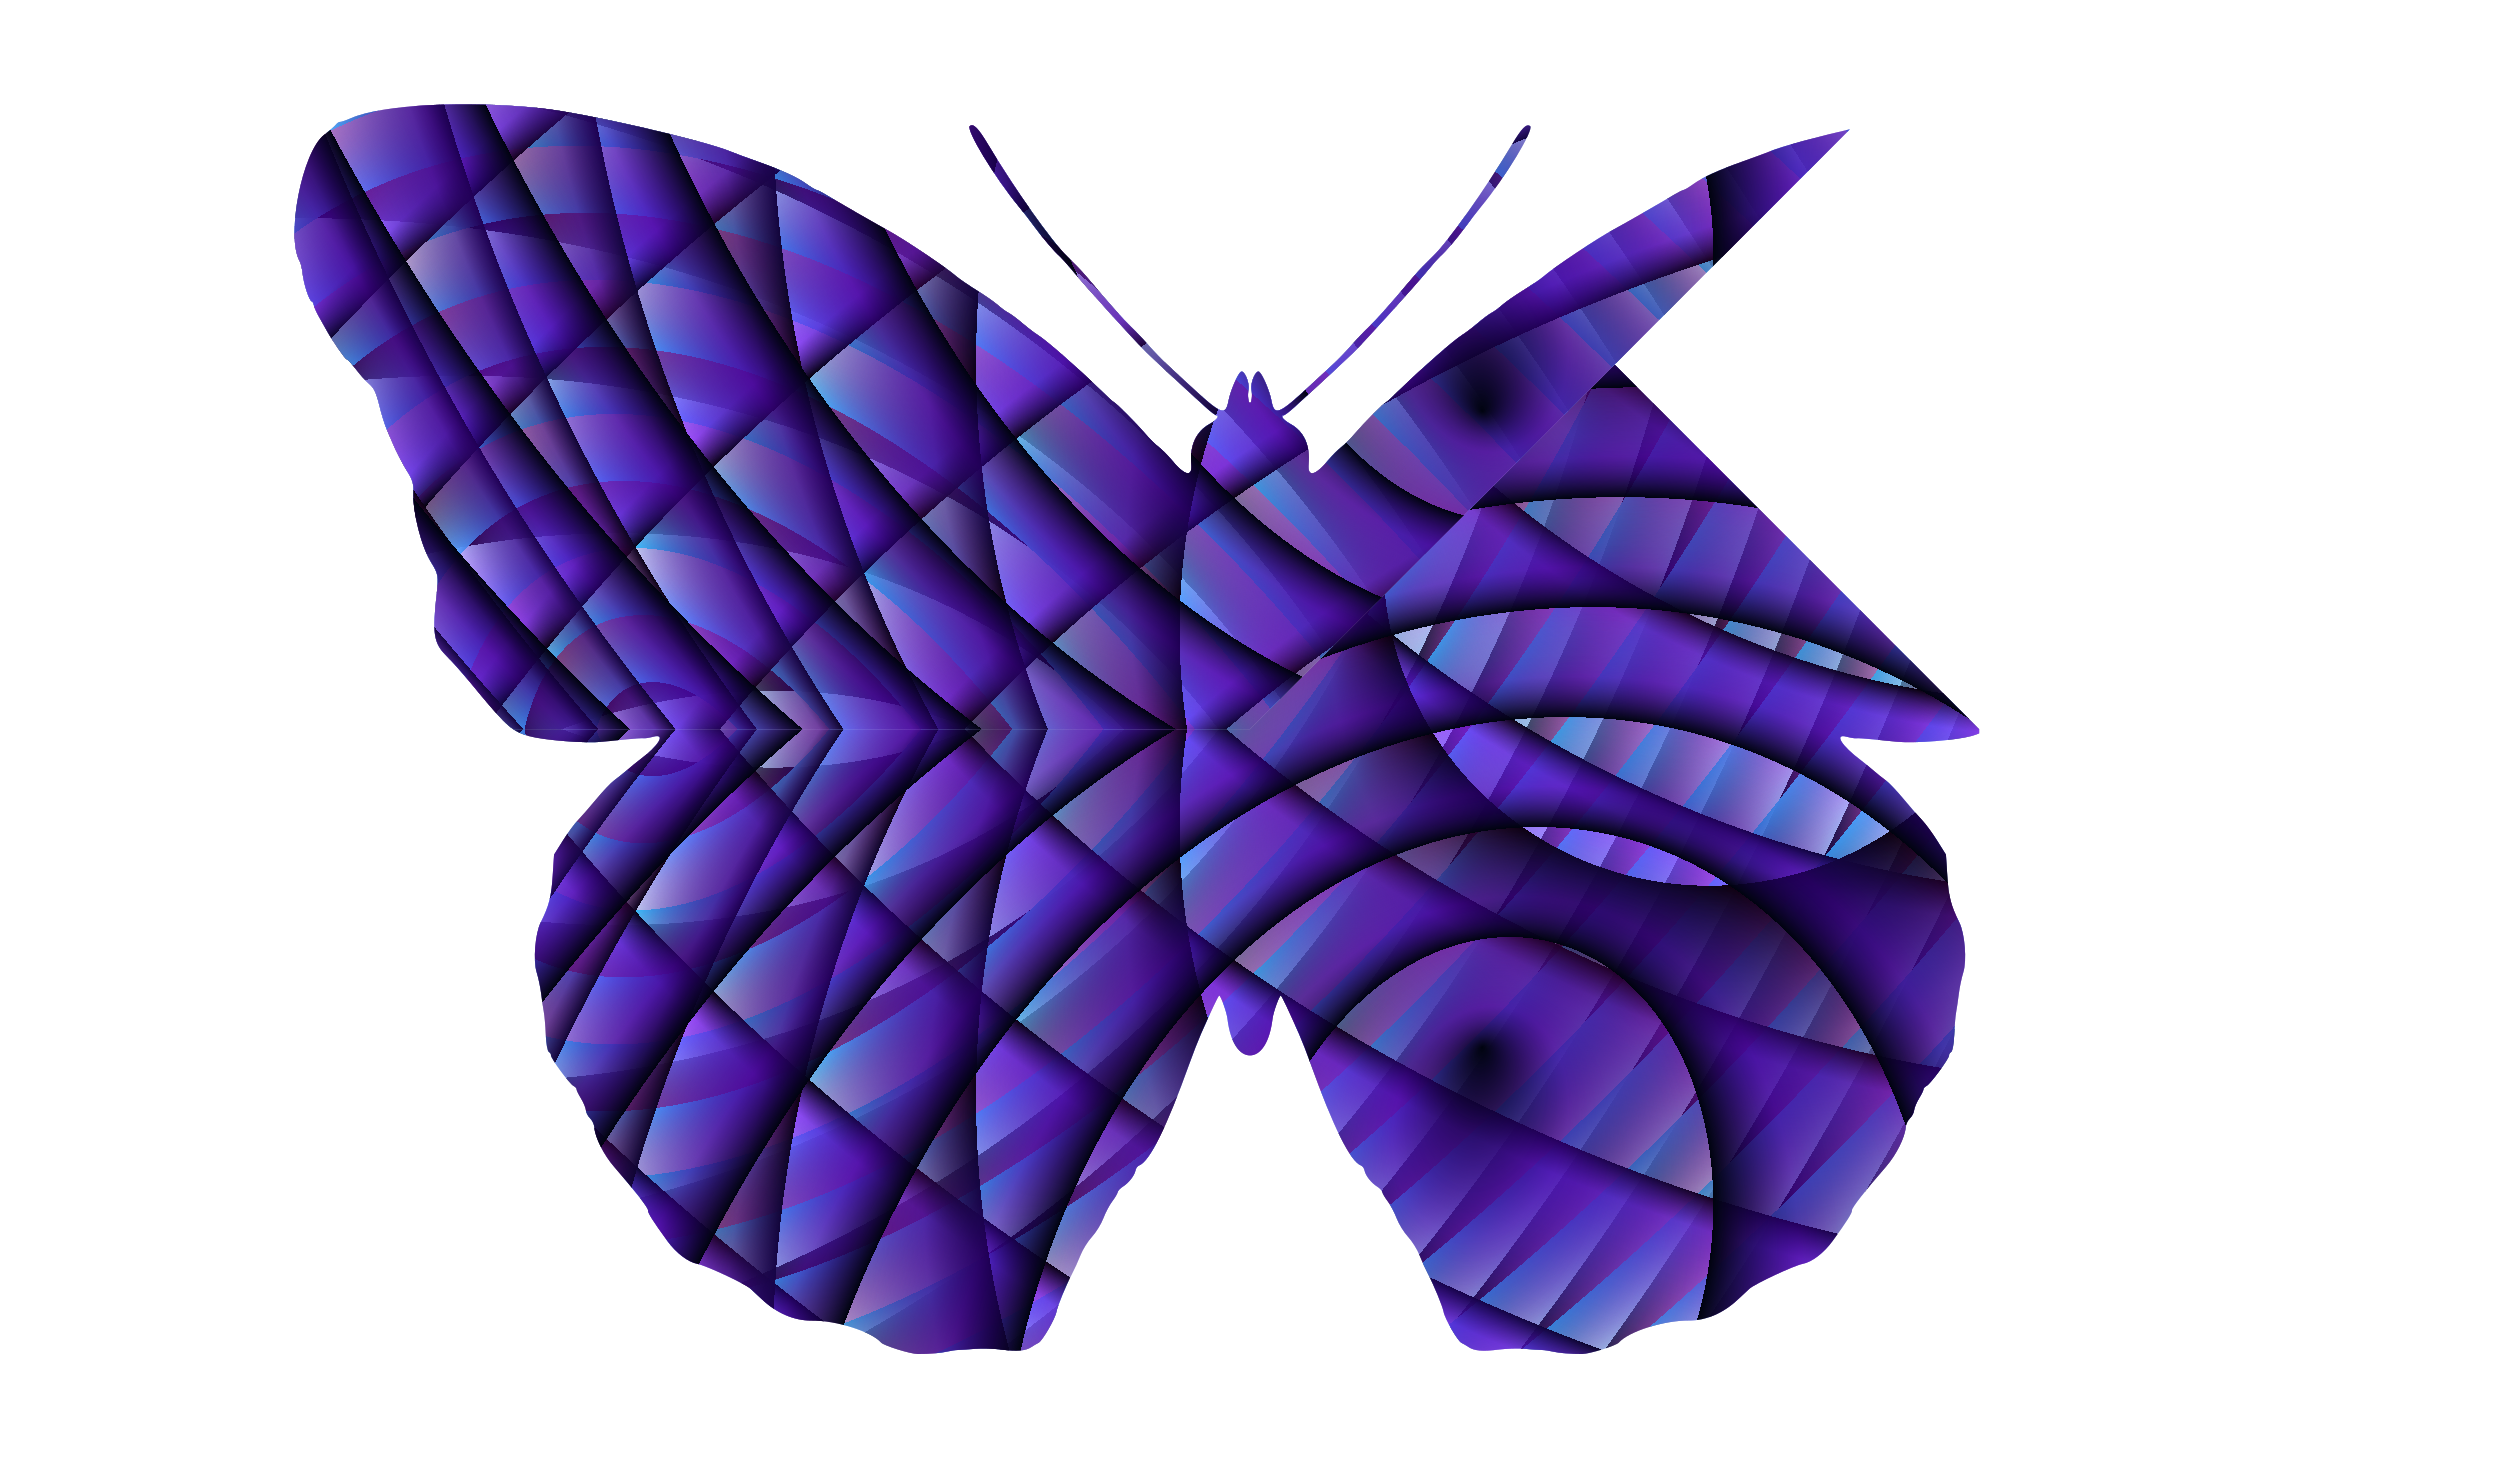 <?xml version="1.0"?>
<svg xmlns="http://www.w3.org/2000/svg" xmlns:xlink="http://www.w3.org/1999/xlink" width="1200" height="700" viewBox="0 0 1200 700">
  <defs>
    <radialGradient xlink:href="#f" id="v" gradientUnits="userSpaceOnUse" gradientTransform="matrix(.154 .037 -.05 .21 457.584 553.72)" spreadMethod="repeat" cx="166.609" cy="820.617" fx="175.603" fy="851.849" r="50"/>
    <radialGradient xlink:href="#a" id="w" cx="550" cy="750" fx="550" fy="750" r="50" gradientUnits="userSpaceOnUse" spreadMethod="repeat"/>
    <radialGradient xlink:href="#e" id="r" gradientUnits="userSpaceOnUse" gradientTransform="matrix(.156 .142 -.119 .131 130.212 643.91)" spreadMethod="repeat" cx="145.048" cy="757.524" fx="106.732" fy="766.539" r="50"/>
    <radialGradient xlink:href="#d" id="s" gradientUnits="userSpaceOnUse" gradientTransform="matrix(.059 .026 -.048 .108 163.425 682.113)" spreadMethod="repeat" cx="529.15" cy="537.687" fx="527.257" fy="507.997" r="50"/>
    <radialGradient xlink:href="#c" id="t" gradientUnits="userSpaceOnUse" gradientTransform="matrix(-.061 .105 -.138 -.08 385.18 798.786)" spreadMethod="repeat" cx="450.289" cy="941.303" fx="450.289" fy="941.303" r="50"/>
    <radialGradient xlink:href="#b" id="u" gradientUnits="userSpaceOnUse" gradientTransform="matrix(.216 .058 -.058 .216 287.974 568.363)" spreadMethod="repeat" cx="417.207" cy="755.803" fx="446.05" fy="790.709" r="50"/>
    <linearGradient id="f">
      <stop offset="0" stop-color="#00030f"/>
      <stop offset=".373" stop-color="#34009e" stop-opacity=".498"/>
      <stop offset="1" stop-color="#002cb0" stop-opacity="0"/>
    </linearGradient>
    <linearGradient id="b">
      <stop offset="0" stop-color="#0d000f"/>
      <stop offset=".264" stop-color="#42004f" stop-opacity=".498"/>
      <stop offset="1" stop-color="#42004f" stop-opacity="0"/>
    </linearGradient>
    <linearGradient id="c">
      <stop offset="0" stop-color="#030006"/>
      <stop offset=".183" stop-color="#8318ff" stop-opacity=".678"/>
      <stop offset="1" stop-color="#8318ff" stop-opacity="0"/>
    </linearGradient>
    <linearGradient id="e">
      <stop offset="0" stop-color="#0f000a"/>
      <stop offset="1" stop-color="#ff099d" stop-opacity="0"/>
    </linearGradient>
    <linearGradient id="d">
      <stop offset="0" stop-color="#40c8ff"/>
      <stop offset="1" stop-color="#bcecff" stop-opacity="0"/>
    </linearGradient>
    <linearGradient id="a">
      <stop offset="0" stop-color="#c8e7ff"/>
      <stop offset="1" stop-color="#c8e7ff"/>
    </linearGradient>
    <clipPath clipPathUnits="userSpaceOnUse" id="g">
      <path d="M1761.38 2340.075c.393-3.287 3.371-11.504 4.01-11.06.536.372 3.777 7.23 8.748 18.513 1.283 2.913 3.773 9.322 5.534 14.244 10.883 30.417 19.02 46.85 24.162 48.8.75.284 1.512 1.347 1.695 2.362.436 2.418 3.24 6.013 6.066 7.773 1.241.773 2.36 1.981 2.487 2.684.126.703 1.303 2.688 2.614 4.412 1.31 1.725 3.231 5.38 4.267 8.124 1.037 2.744 3.49 6.736 5.454 8.87 1.962 2.135 4.45 6.134 5.528 8.887 1.077 2.753 2.956 6.887 4.176 9.188 2.677 5.052 6.902 15.355 7.344 17.909.568 3.288 6.735 13.992 8.588 14.906.99.488 2.522 1.389 3.404 2.002 2.645 1.837 6.785 2.21 14.161 1.274 3.842-.487 9.597-.664 12.79-.394 3.192.27 6.88.518 8.196.55 1.315.031 3.737.387 5.381.79 2.854.698 8.912 1.195 14.02 1.15 3.612-.031 16.253-3.977 17.602-5.494 4.78-5.373 21.62-10.674 33.582-10.569 8.234.072 16.739-3.618 23.73-10.296a260.857 260.857 0 015.392-5.007c2.707-2.41 21.438-11.14 25.557-11.911 4.415-.828 10.118-5.187 14.317-10.946 6.845-9.388 9.527-13.64 9.322-14.777-.196-1.088 6.272-9.38 16.336-20.94 4.893-5.62 9.103-14.032 9.428-18.834.096-1.424 1.01-3.381 2.032-4.349 1.021-.967 1.935-2.715 2.03-3.883.096-1.169 1.171-3.756 2.39-5.75 1.217-1.993 2.154-3.954 2.081-4.359-.072-.404.607-1.125 1.51-1.602 1.928-1.018 11.03-13.392 10.797-14.68-.087-.484.369-1.2 1.013-1.59.646-.392 1.301-4.072 1.463-8.225.161-4.133.582-9.068.936-10.965.354-1.898.93-5.86 1.28-8.805.351-2.944 1.318-7.558 2.15-10.252 1.763-5.708.733-18.51-1.92-23.89-4.101-8.313-5.098-12.18-5.762-22.355l-.666-10.221-4.248-6.751c-2.336-3.713-5.58-8.12-7.207-9.794-1.628-1.673-5.594-6.211-8.813-10.084-3.22-3.874-7.108-7.947-8.641-9.053-1.533-1.106-4.31-3.327-6.172-4.936s-4.376-3.664-5.586-4.567c-9.609-7.168-13.228-13.113-6.948-11.41 1.893.513 3.937.844 4.543.735.606-.11 4.226.12 8.045.51 3.82.39 9.126.923 11.793 1.185 8.117.797 28.229-.756 35.327-2.728 7.573-2.104 10.817-4.882 23.31-19.965 8.342-10.071 12.238-14.512 16.682-19.017 5.728-5.806 6.408-10.582 4.217-29.63-.912-7.933-.653-9.435 2.493-14.433 4.942-7.85 9.164-24.444 8.73-34.315-.151-3.455.479-5.689 2.546-9.033 2.623-4.24 6.107-10.942 7.513-14.45.362-.902 1.543-3.685 2.626-6.186 1.082-2.5 2.754-7.867 3.715-11.928 1.313-5.546 2.44-8 4.535-9.867 2.88-2.566 3.896-3.704 7.938-8.89 1.307-1.677 2.727-3.112 3.157-3.19.826-.148 6.788-8.746 9.565-13.793a517.921 517.921 0 013.782-6.712c1.175-2.045 2.245-4.489 2.377-5.43.133-.94.59-1.773 1.015-1.85 1.2-.216 3.896-8.324 4.379-13.173.24-2.4.87-5.122 1.4-6.048 6.771-11.798-1.128-52.624-11.75-60.73-2.424-1.85-4.938-4.035-5.587-4.854-.65-.82-1.56-1.422-2.024-1.339-.464.084-2.847-.73-5.294-1.81-14.624-6.45-55.088-8.542-91.157-4.715-21.024 2.23-78.504 15.401-91.483 20.962-1.216.52-6.656 2.534-12.09 4.473-12.267 4.379-19.326 7.61-23.904 10.942-1.946 1.416-4.074 2.69-4.729 2.832-.655.14-2.543 1.078-4.195 2.082-5.307 3.225-25.308 14.74-29.231 16.83-7.628 4.061-28.931 18.306-33.692 22.528-1.355 1.202-5.742 4.214-9.749 6.692-4.006 2.479-8.576 5.668-10.154 7.086-1.578 1.418-3.85 3.083-5.049 3.698-1.198.616-4.221 2.87-6.717 5.01-2.496 2.14-5.89 4.718-7.541 5.73-3.762 2.302-19.249 15.85-28.719 25.124-3.942 3.862-7.429 7.068-7.747 7.125-.861.155-10.961 10.296-15.018 15.078-1.944 2.293-4.854 5.178-6.465 6.411-1.611 1.234-4.275 3.886-5.919 5.894-6.64 8.107-10.456 8.92-9.763 2.081.871-8.595-2.352-15.59-8.785-19.063-1.982-1.07-3.709-2.534-3.838-3.253-.13-.718.052-1.106.404-.862.352.245 2.905-1.649 5.672-4.208 2.767-2.56 6.875-6.314 9.129-8.345 4.404-3.968 15.917-14.702 18.845-17.57 6.074-5.948 29.435-31.783 36.37-40.219 2.103-2.56 4.441-5.193 5.196-5.853 2.893-2.53 7.818-8.26 12.104-14.077 2.454-3.33 5.929-7.82 7.722-9.978 11.442-13.76 25.65-37.132 23.486-38.634-1.814-1.26-4.006.987-8.793 9.015-12.716 21.328-30.444 46.406-37.84 53.528-3.125 3.01-7.096 7.142-8.823 9.185-11.532 13.632-18.133 21.064-21.908 24.667-2.385 2.275-6.287 6.393-8.672 9.152-2.384 2.758-6.28 6.79-8.659 8.961-2.377 2.17-7.322 6.731-10.989 10.134-15.025 13.947-17.072 14.748-18.46 7.226-.846-4.584-4.238-12.594-5.865-13.85-1.575-1.215-4.312 4.984-3.716 8.414.5 2.88.127 6.507-.725 6.507s-1.226-3.626-.725-6.507c.596-3.43-2.142-9.63-3.716-8.414-1.627 1.256-5.02 9.266-5.865 13.85-1.389 7.522-3.435 6.721-18.46-7.226a2277.815 2277.815 0 00-10.99-10.134c-2.378-2.17-6.274-6.203-8.659-8.961-2.384-2.759-6.286-6.877-8.671-9.152-3.776-3.603-10.376-11.035-21.908-24.667-1.728-2.043-5.698-6.176-8.823-9.185-7.397-7.122-25.125-32.2-37.84-53.528-4.787-8.028-6.98-10.275-8.793-9.015-2.164 1.502 12.043 24.873 23.485 38.634 1.794 2.157 5.269 6.647 7.722 9.978 4.286 5.818 9.212 11.546 12.105 14.077.754.66 3.093 3.294 5.196 5.853 6.934 8.436 30.296 34.27 36.37 40.22 2.927 2.867 14.44 13.601 18.845 17.57 2.253 2.03 6.361 5.785 9.129 8.344 2.767 2.559 5.319 4.453 5.671 4.208.352-.244.534.144.405.862-.13.72-1.857 2.183-3.838 3.253-6.433 3.474-9.657 10.468-8.786 19.063.693 6.84-3.123 6.026-9.763-2.081-1.644-2.008-4.307-4.66-5.918-5.894-1.612-1.233-4.521-4.118-6.466-6.41-4.056-4.783-14.156-14.924-15.018-15.08-.318-.056-3.804-3.262-7.747-7.124-9.47-9.274-24.956-22.822-28.718-25.125-1.652-1.01-5.045-3.589-7.541-5.728-2.496-2.14-5.52-4.395-6.718-5.01-1.199-.616-3.47-2.28-5.049-3.699-1.578-1.418-6.147-4.607-10.154-7.086-4.007-2.478-8.394-5.49-9.749-6.692-4.76-4.222-26.064-18.467-33.691-22.528-3.924-2.09-23.924-13.605-29.231-16.83-1.653-1.004-3.54-1.941-4.196-2.082-.655-.141-2.783-1.416-4.729-2.832-4.578-3.332-11.637-6.563-23.904-10.942-5.434-1.94-10.874-3.952-12.09-4.473-12.978-5.56-70.459-18.731-91.482-20.962-36.07-3.827-76.533-1.734-91.157 4.715-2.448 1.08-4.83 1.894-5.294 1.81-.465-.083-1.375.519-2.025 1.339-.649.82-3.163 3.003-5.586 4.853-10.622 8.107-18.522 48.933-11.751 60.731.53.926 1.161 3.647 1.4 6.048.484 4.849 3.18 12.957 4.38 13.174.425.076.881.909 1.014 1.85.133.94 1.202 3.384 2.377 5.43a517.921 517.921 0 013.782 6.71c2.778 5.048 8.74 13.646 9.566 13.795.43.077 1.85 1.512 3.157 3.188 4.042 5.187 5.058 6.325 7.937 8.891 2.095 1.868 3.223 4.32 4.535 9.867.961 4.06 2.633 9.428 3.716 11.928 1.082 2.5 2.264 5.284 2.625 6.185 1.407 3.51 4.89 10.21 7.513 14.451 2.068 3.344 2.698 5.578 2.546 9.033-.433 9.871 3.788 26.464 8.73 34.315 3.146 4.998 3.406 6.5 2.493 14.432-2.19 19.049-1.51 23.825 4.217 29.631 4.445 4.505 8.34 8.946 16.682 19.017 12.494 15.083 15.737 17.86 23.31 19.965 7.098 1.972 27.21 3.525 35.327 2.728 2.667-.262 7.974-.795 11.793-1.185 3.82-.39 7.44-.62 8.045-.51.606.109 2.65-.222 4.544-.735 6.28-1.703 2.66 4.242-6.948 11.41-1.21.903-3.725 2.958-5.586 4.567-1.862 1.609-4.64 3.83-6.172 4.936-1.533 1.106-5.421 5.18-8.641 9.053-3.22 3.873-7.186 8.41-8.814 10.084-1.627 1.674-4.87 6.08-7.207 9.794l-4.247 6.751-.667 10.22c-.664 10.175-1.66 14.043-5.76 22.355-2.655 5.38-3.684 18.183-1.922 23.89.832 2.695 1.8 7.309 2.15 10.253.35 2.945.927 6.907 1.28 8.805.354 1.897.775 6.832.936 10.965.162 4.153.817 7.833 1.464 8.225.644.39 1.1 1.106 1.012 1.59-.232 1.288 8.87 13.662 10.797 14.68.904.477 1.583 1.198 1.51 1.602-.073.405.864 2.366 2.082 4.36 1.218 1.993 2.293 4.58 2.389 5.749.095 1.168 1.01 2.916 2.03 3.883 1.022.968 1.936 2.925 2.032 4.349.325 4.802 4.536 13.214 9.428 18.834 10.064 11.56 16.533 19.852 16.337 20.94-.206 1.137 2.477 5.39 9.322 14.777 4.199 5.759 9.901 10.118 14.317 10.946 4.119.772 22.85 9.502 25.556 11.911 1.235 1.1 3.662 3.353 5.393 5.007 6.99 6.678 15.495 10.368 23.73 10.296 11.961-.105 28.802 5.196 33.582 10.569 1.349 1.517 13.99 5.463 17.6 5.495 5.11.044 11.168-.453 14.021-1.152 1.644-.402 4.066-.758 5.382-.79 1.315-.031 5.004-.278 8.196-.549 3.192-.27 8.947-.093 12.79.394 7.375.935 11.516.563 14.16-1.274a32.138 32.138 0 013.405-2.002c1.853-.914 8.02-11.618 8.588-14.906.441-2.554 4.666-12.857 7.344-17.909 1.219-2.3 3.098-6.435 4.176-9.188 1.077-2.753 3.565-6.752 5.528-8.887 1.963-2.134 4.417-6.126 5.453-8.87 1.036-2.744 2.957-6.4 4.268-8.124 1.31-1.724 2.487-3.71 2.614-4.412.126-.703 1.245-1.91 2.486-2.684 2.826-1.76 5.63-5.355 6.067-7.773.183-1.015.945-2.078 1.694-2.362 5.143-1.95 13.28-18.383 24.162-48.8 1.761-4.922 4.252-11.331 5.535-14.244 4.971-11.283 8.211-18.141 8.748-18.514.638-.443 3.616 7.774 4.009 11.061 1.41 11.804 5.855 17.65 10.825 17.65 4.97 0 9.415-5.846 10.824-17.65z" fill="#fff"/>
    </clipPath>
    <clipPath clipPathUnits="userSpaceOnUse" id="h">
      <path d="M-598.513 991.014h-700l-350 350v350l350 350h350l350-350z" style="isolation:auto;mix-blend-mode:normal;solid-color:#000;solid-opacity:1;marker:none" color="#000" overflow="visible" fill="#fff" stroke-width="6" stroke-linecap="round" stroke-linejoin="round"/>
    </clipPath>
    <clipPath clipPathUnits="userSpaceOnUse" id="o">
      <path style="isolation:auto;mix-blend-mode:normal;solid-color:#000;solid-opacity:1;marker:none" d="M-1298.513 991.014h700v700l-350 350-350-350z" color="#000" overflow="visible" fill="#fff" stroke-width="6" stroke-linecap="round" stroke-linejoin="round"/>
    </clipPath>
    <clipPath clipPathUnits="userSpaceOnUse" id="q">
      <path d="M-1298.513 1691.014h700v-700h-700z" style="isolation:auto;mix-blend-mode:normal;solid-color:#000;solid-opacity:1;marker:none" color="#000" overflow="visible" fill="#fff" stroke-width="6" stroke-linecap="round" stroke-linejoin="round"/>
    </clipPath>
    <clipPath clipPathUnits="userSpaceOnUse" id="p">
      <path d="M-598.513 991.014v700h-700l-350-350 350-350z" style="isolation:auto;mix-blend-mode:normal;solid-color:#000;solid-opacity:1;marker:none" color="#000" overflow="visible" fill="#fff" stroke-width="6" stroke-linecap="round" stroke-linejoin="round"/>
    </clipPath>
  </defs>
  <path style="isolation:auto;mix-blend-mode:normal;solid-color:#000;solid-opacity:1;marker:none" d="M0 0h1200v700H0z" color="#000" overflow="visible" fill="#fff"/>
  <g transform="translate(-1150.556 -1851.13)" clip-path="url(#g)">
    <g clip-path="url(#h)" transform="rotate(180 226.021 1946.072)">
      <use xlink:href="#i" transform="matrix(14 0 0 14 -8998.513 -8808.986)" width="100%" height="100%"/>
      <use xlink:href="#j" transform="matrix(14 0 0 14 -1998.513 -8808.986)" width="100%" height="100%"/>
      <use xlink:href="#k" transform="matrix(14 0 0 14 -3398.513 -8808.986)" width="100%" height="100%"/>
      <use xlink:href="#l" transform="matrix(14 0 0 14 -4798.513 -8808.986)" width="100%" height="100%"/>
      <use xlink:href="#m" transform="matrix(14 0 0 14 -6198.513 -8808.986)" width="100%" height="100%"/>
      <use xlink:href="#n" transform="matrix(14 0 0 14 -7598.513 -8808.986)" width="100%" height="100%"/>
    </g>
    <g clip-path="url(#o)" transform="matrix(1 0 0 -1 3049.069 3892.144)">
      <use height="100%" width="100%" transform="matrix(14 0 0 14 -8998.513 -8808.986)" xlink:href="#i"/>
      <use height="100%" width="100%" transform="matrix(14 0 0 14 -1998.513 -8808.986)" xlink:href="#j"/>
      <use height="100%" width="100%" transform="matrix(14 0 0 14 -3398.513 -8808.986)" xlink:href="#k"/>
      <use height="100%" width="100%" transform="matrix(14 0 0 14 -4798.513 -8808.986)" xlink:href="#l"/>
      <use height="100%" width="100%" transform="matrix(14 0 0 14 -6198.513 -8808.986)" xlink:href="#m"/>
      <use height="100%" width="100%" transform="matrix(14 0 0 14 -7598.513 -8808.986)" xlink:href="#n"/>
    </g>
    <g clip-path="url(#p)" transform="matrix(-1 0 0 1 452.043 510.115)">
      <use height="100%" width="100%" transform="matrix(14 0 0 14 -8998.513 -8808.986)" xlink:href="#i"/>
      <use height="100%" width="100%" transform="matrix(14 0 0 14 -1998.513 -8808.986)" xlink:href="#j"/>
      <use height="100%" width="100%" transform="matrix(14 0 0 14 -3398.513 -8808.986)" xlink:href="#k"/>
      <use height="100%" width="100%" transform="matrix(14 0 0 14 -4798.513 -8808.986)" xlink:href="#l"/>
      <use height="100%" width="100%" transform="matrix(14 0 0 14 -6198.513 -8808.986)" xlink:href="#m"/>
      <use height="100%" width="100%" transform="matrix(14 0 0 14 -7598.513 -8808.986)" xlink:href="#n"/>
    </g>
    <g clip-path="url(#q)" transform="translate(3049.069 510.115)">
      <use xlink:href="#i" transform="matrix(14 0 0 14 -8998.513 -8808.986)" width="100%" height="100%"/>
      <use xlink:href="#j" transform="matrix(14 0 0 14 -1998.513 -8808.986)" width="100%" height="100%"/>
      <use xlink:href="#k" transform="matrix(14 0 0 14 -3398.513 -8808.986)" width="100%" height="100%"/>
      <use xlink:href="#l" transform="matrix(14 0 0 14 -4798.513 -8808.986)" width="100%" height="100%"/>
      <use xlink:href="#m" transform="matrix(14 0 0 14 -6198.513 -8808.986)" width="100%" height="100%"/>
      <use xlink:href="#n" transform="matrix(14 0 0 14 -7598.513 -8808.986)" width="100%" height="100%"/>
    </g>
  </g>
  <path style="isolation:auto;mix-blend-mode:normal;solid-color:#000;solid-opacity:1;marker:none" d="M0 700h100v100H0z" id="j" color="#000" clip-rule="nonzero" display="inline" overflow="visible" visibility="visible" opacity="1" color-interpolation="sRGB" color-interpolation-filters="linearRGB" fill="url(#r)" fill-opacity="1" fill-rule="nonzero" stroke="none" stroke-width="6" stroke-linecap="round" stroke-linejoin="round" stroke-miterlimit="4" stroke-dasharray="none" stroke-dashoffset="0" stroke-opacity="1" color-rendering="auto" image-rendering="auto" shape-rendering="auto" text-rendering="auto"/>
  <path id="k" d="M100 700h100v100H100z" style="isolation:auto;mix-blend-mode:normal;solid-color:#000;solid-opacity:1;marker:none" color="#000" clip-rule="nonzero" display="inline" overflow="visible" visibility="visible" opacity="1" color-interpolation="sRGB" color-interpolation-filters="linearRGB" fill="url(#s)" fill-opacity="1" fill-rule="nonzero" stroke="none" stroke-width="6" stroke-linecap="round" stroke-linejoin="round" stroke-miterlimit="4" stroke-dasharray="none" stroke-dashoffset="0" stroke-opacity="1" color-rendering="auto" image-rendering="auto" shape-rendering="auto" text-rendering="auto"/>
  <path style="isolation:auto;mix-blend-mode:normal;solid-color:#000;solid-opacity:1;marker:none" d="M200 700h100v100H200z" id="l" color="#000" clip-rule="nonzero" display="inline" overflow="visible" visibility="visible" opacity="1" color-interpolation="sRGB" color-interpolation-filters="linearRGB" fill="url(#t)" fill-opacity="1" fill-rule="nonzero" stroke="none" stroke-width="6" stroke-linecap="round" stroke-linejoin="round" stroke-miterlimit="4" stroke-dasharray="none" stroke-dashoffset="0" stroke-opacity="1" color-rendering="auto" image-rendering="auto" shape-rendering="auto" text-rendering="auto"/>
  <path id="m" d="M300 700h100v100H300z" style="isolation:auto;mix-blend-mode:normal;solid-color:#000;solid-opacity:1;marker:none" color="#000" clip-rule="nonzero" display="inline" overflow="visible" visibility="visible" opacity="1" color-interpolation="sRGB" color-interpolation-filters="linearRGB" fill="url(#u)" fill-opacity="1" fill-rule="nonzero" stroke="none" stroke-width="6" stroke-linecap="round" stroke-linejoin="round" stroke-miterlimit="4" stroke-dasharray="none" stroke-dashoffset="0" stroke-opacity="1" color-rendering="auto" image-rendering="auto" shape-rendering="auto" text-rendering="auto"/>
  <path style="isolation:auto;mix-blend-mode:normal;solid-color:#000;solid-opacity:1;marker:none" d="M400 700h100v100H400z" id="n" color="#000" clip-rule="nonzero" display="inline" overflow="visible" visibility="visible" opacity="1" color-interpolation="sRGB" color-interpolation-filters="linearRGB" fill="url(#v)" fill-opacity="1" fill-rule="nonzero" stroke="none" stroke-width="6" stroke-linecap="round" stroke-linejoin="round" stroke-miterlimit="4" stroke-dasharray="none" stroke-dashoffset="0" stroke-opacity="1" color-rendering="auto" image-rendering="auto" shape-rendering="auto" text-rendering="auto"/>
  <path id="i" d="M500 700h100v100H500z" style="isolation:auto;mix-blend-mode:normal;solid-color:#000;solid-opacity:1;marker:none" color="#000" clip-rule="nonzero" display="inline" overflow="visible" visibility="visible" opacity="1" color-interpolation="sRGB" color-interpolation-filters="linearRGB" fill="url(#w)" fill-opacity="1" fill-rule="nonzero" stroke="none" stroke-width="6" stroke-linecap="round" stroke-linejoin="round" stroke-miterlimit="4" stroke-dasharray="none" stroke-dashoffset="0" stroke-opacity="1" color-rendering="auto" image-rendering="auto" shape-rendering="auto" text-rendering="auto"/>
</svg>
